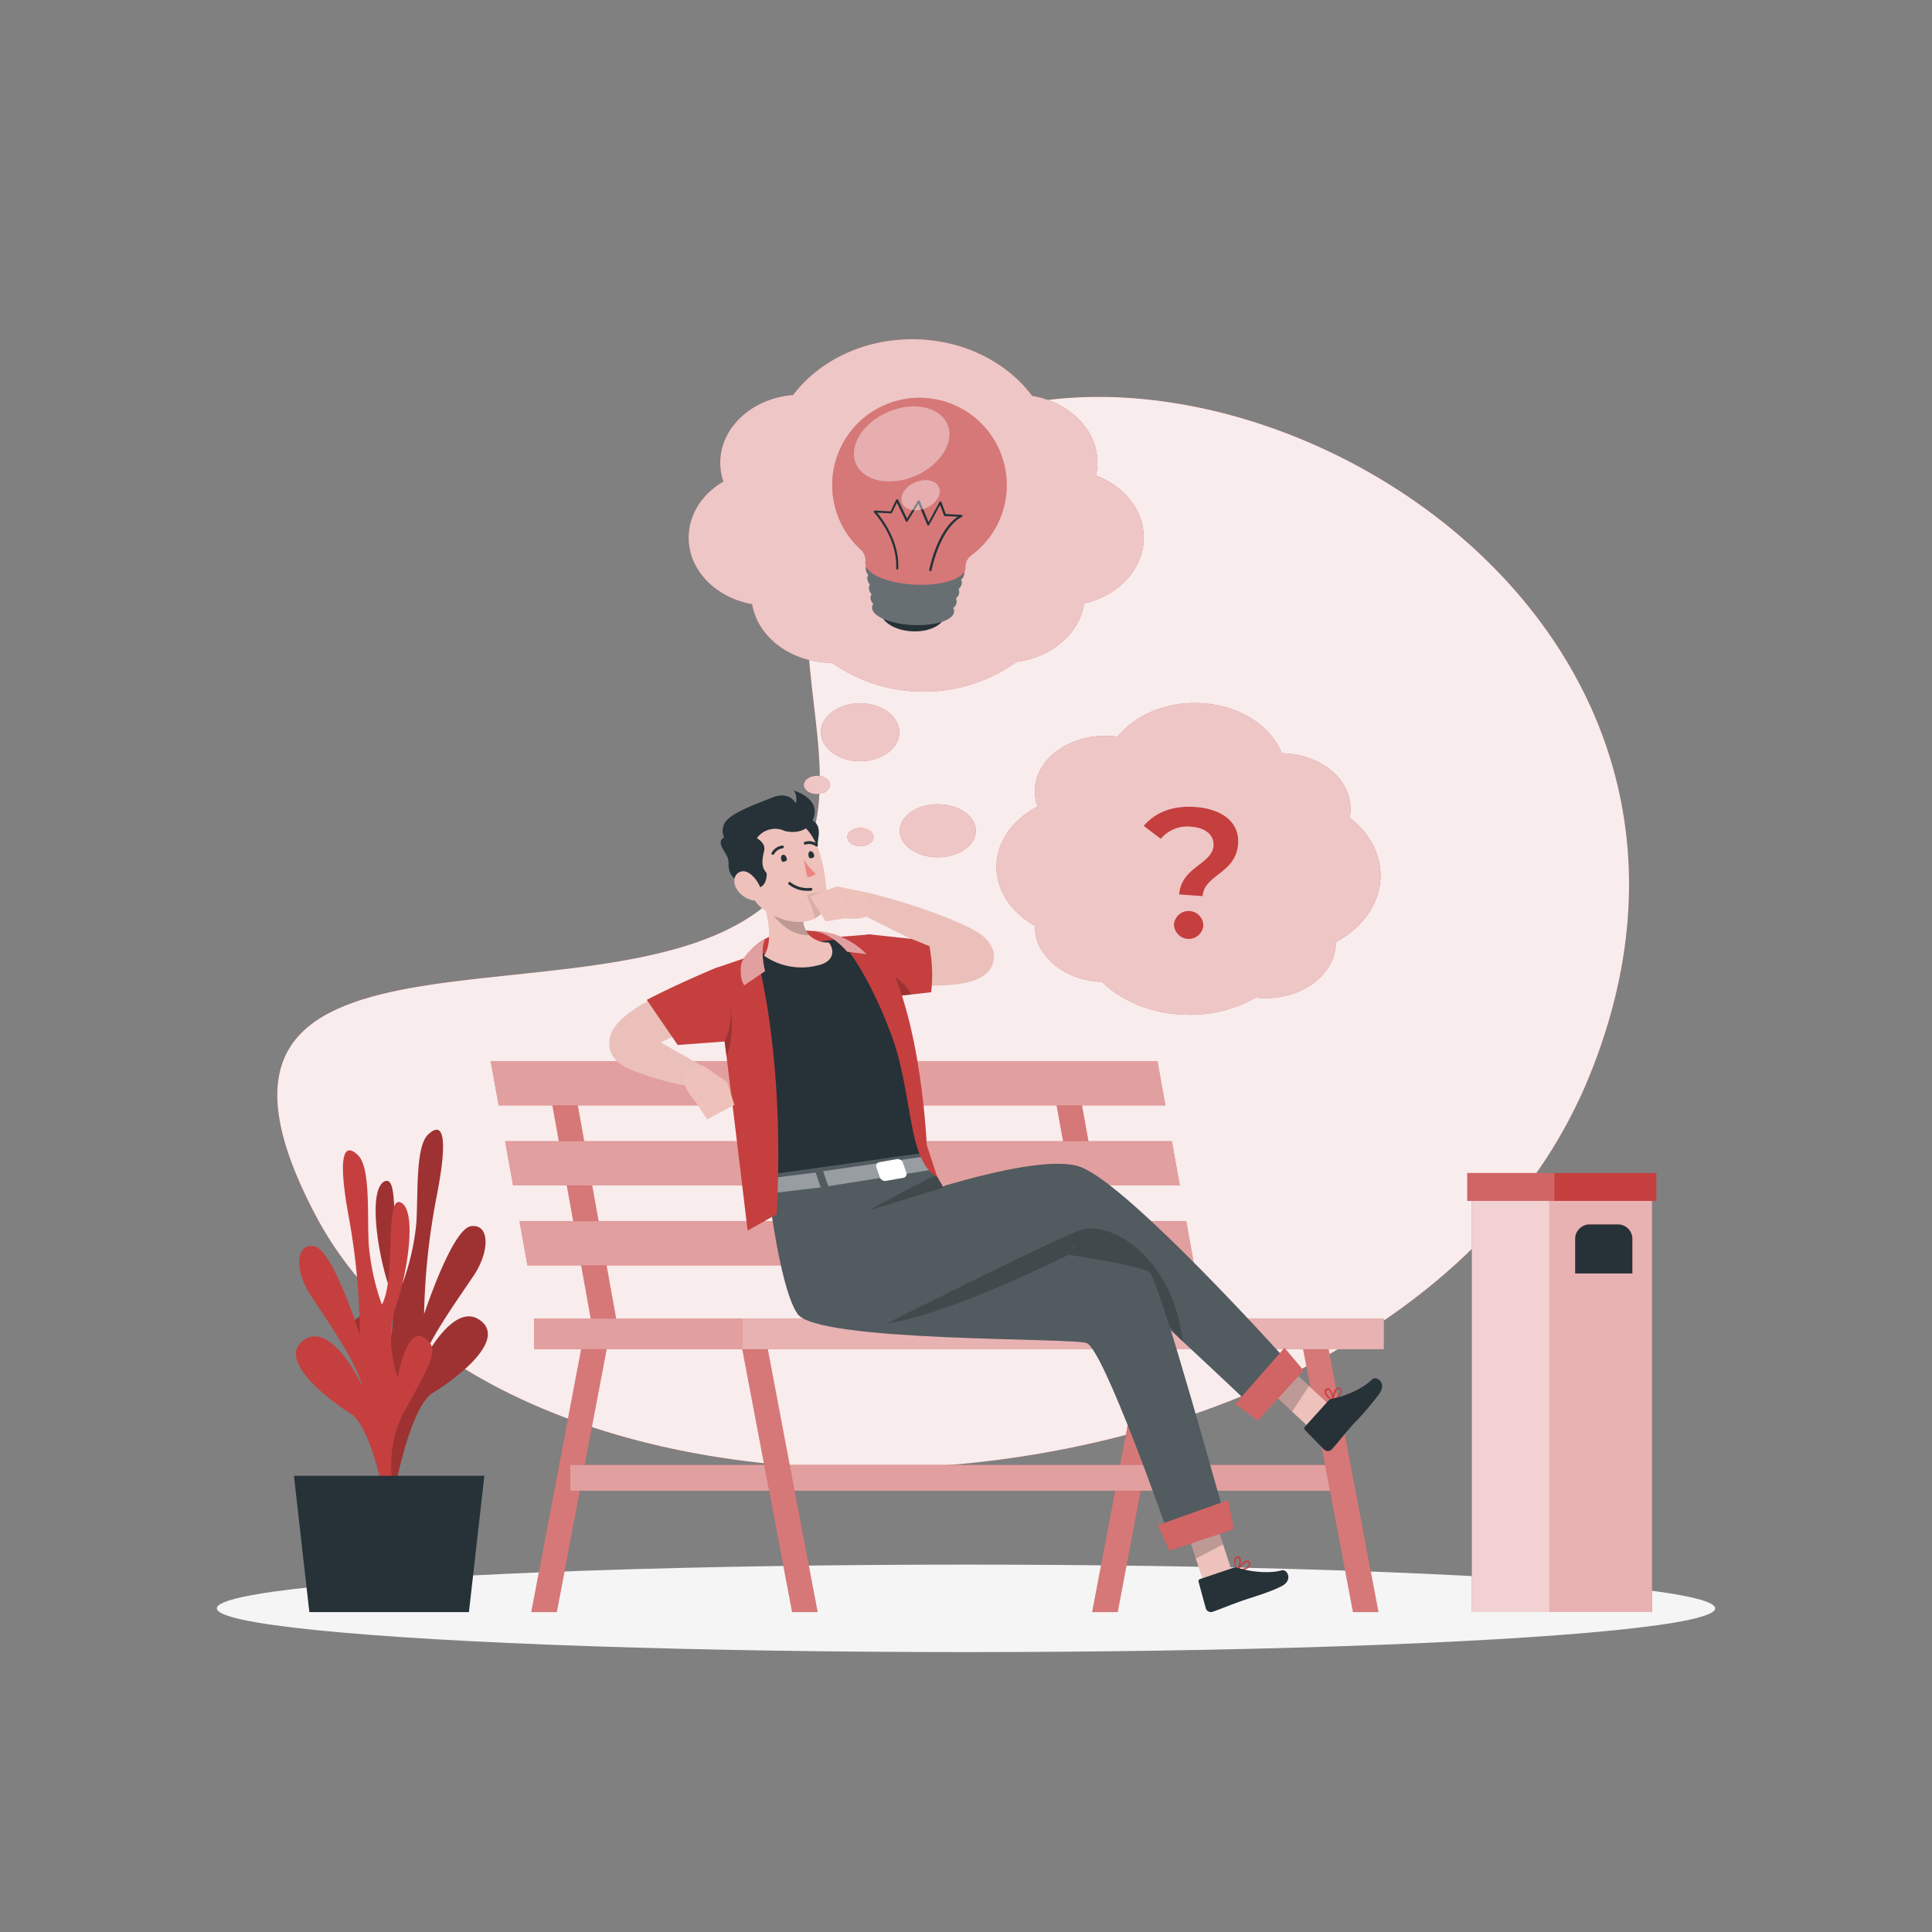 <svg xmlns="http://www.w3.org/2000/svg" viewBox="0 0 500 500"><rect x="0" y="0" width="500" height="500" fill="#808080" stroke="none"/><g id="freepik--background-simple--inject-9"><path d="M246.22,110.31c-74.17,33.37-6.84,92.84-49.66,125.23s-159.26-5.06-114.88,79c52.14,98.8,280.46,85.08,329.68-36.1S320.39,76.94,246.22,110.31Z" style="fill:#C53F3F"></path><path d="M246.22,110.31c-74.17,33.37-6.84,92.84-49.66,125.23s-159.26-5.06-114.88,79c52.14,98.8,280.46,85.08,329.68-36.1S320.39,76.94,246.22,110.31Z" style="fill:#fff;opacity:0.9"></path></g><g id="freepik--Shadow--inject-9"><ellipse id="freepik--path--inject-9" cx="250" cy="416.24" rx="193.89" ry="11.32" style="fill:#f5f5f5"></ellipse></g><g id="freepik--trash-bin--inject-9"><rect x="391.78" y="312.86" width="33.78" height="23.61" style="fill:#263238"></rect><path d="M380.92,307.51V417.2h46.63V307.51Zm41.55,22.06H407.64v-8.94a3.77,3.77,0,0,1,3.77-3.77h7.29a3.77,3.77,0,0,1,3.77,3.77Z" style="fill:#C53F3F"></path><path d="M380.92,307.51V417.2h46.63V307.51Zm41.55,22.06H407.64v-8.94a3.77,3.77,0,0,1,3.77-3.77h7.29a3.77,3.77,0,0,1,3.77,3.77Z" style="fill:#fff;isolation:isolate;opacity:0.6"></path><rect x="380.92" y="307.51" width="20" height="109.7" style="fill:#fff;isolation:isolate;opacity:0.4"></rect><rect x="379.72" y="303.57" width="48.93" height="7.22" style="fill:#C53F3F"></rect><rect x="379.72" y="303.57" width="22.58" height="7.22" style="fill:#fff;isolation:isolate;opacity:0.2"></rect></g><g id="freepik--Plant--inject-9"><path d="M98.75,386.05s6.13-13.36-.87-26.54-9-16.28-4.57-19,6.51,10.54,6.51,10.54,3.76-9.11.66-18.64-5.06-25.06-.82-26.72.81,19.37,4.49,26.54a61.91,61.91,0,0,0,3.6-15.64c.51-7.66-.28-19.88,3.07-23s5.49-1,2.2,15.93a177.14,177.14,0,0,0-3.27,30.63S117,318,121.9,317.34s4.87,6.53.7,12.76-12.23,17.38-13.55,23.12c0,0,8-16.68,15.15-11.57S118,356.84,112,360.48s-10.14,26.46-10.14,26.46Z" style="fill:#C53F3F"></path><path d="M98.75,386.05s6.13-13.36-.87-26.54-9-16.28-4.57-19,6.51,10.54,6.51,10.54,3.76-9.11.66-18.64-5.06-25.06-.82-26.72.81,19.37,4.49,26.54a61.91,61.91,0,0,0,3.6-15.64c.51-7.66-.28-19.88,3.07-23s5.49-1,2.2,15.93a177.14,177.14,0,0,0-3.27,30.63S117,318,121.9,317.34s4.87,6.53.7,12.76-12.23,17.38-13.55,23.12c0,0,8-16.68,15.15-11.57S118,356.84,112,360.48s-10.14,26.46-10.14,26.46Z" style="isolation:isolate;opacity:0.2"></path><path d="M103.59,391.54s-6-13.46,1.19-26.53,9.22-16.14,4.79-18.91-6.63,10.44-6.63,10.44-3.65-9.16-.43-18.65,5.35-25,1.13-26.71-1,19.36-4.81,26.47A62,62,0,0,1,95.42,322c-.42-7.66.52-19.88-2.79-23.06s-5.48-1-2.39,15.9a176.67,176.67,0,0,1,2.9,30.67s-7-22.27-11.88-23-5,6.46-.85,12.75,12,17.56,13.28,23.32c0,0-7.78-16.8-15-11.8s6.06,15.28,12,19,9.82,26.61,9.82,26.61Z" style="fill:#C53F3F"></path><polygon points="76.07 381.94 125.35 381.94 121.36 417.21 80.06 417.21 76.07 381.94" style="fill:#263238"></polygon></g><g id="freepik--speech-bubble-3--inject-9"><path d="M357.28,226.56c0-5.86-3.06-11.15-8-14.95a11.4,11.4,0,0,0,.24-2.34c0-7.81-7.93-14.15-17.79-14.33-3-7.54-11.93-13-22.5-13-8.43,0-15.82,3.49-20,8.72a23.69,23.69,0,0,0-3.18-.22c-10.07,0-18.23,6.41-18.23,14.33a11.36,11.36,0,0,0,.71,3.94c-6.42,3.37-10.64,9.11-10.64,15.62,0,6.28,3.92,11.84,9.94,15.25,0,.06,0,.13,0,.2,0,7.68,7.69,14,17.34,14.31,5.33,5.2,13.49,8.53,22.63,8.53A34.38,34.38,0,0,0,325,258.18a22.48,22.48,0,0,0,2.48.14c10.06,0,18.22-6.42,18.22-14.33v-.15C352.69,240.07,357.28,233.73,357.28,226.56Z" style="fill:#C53F3F"></path><path d="M226.07,216.63c0,1.31-1.52,2.37-3.39,2.37s-3.39-1.06-3.39-2.37,1.51-2.37,3.39-2.37S226.07,215.32,226.07,216.63Z" style="fill:#C53F3F"></path><path d="M252.55,215c0,3.79-4.41,6.86-9.85,6.86s-9.85-3.07-9.85-6.86,4.41-6.86,9.85-6.86S252.55,211.21,252.55,215Z" style="fill:#C53F3F"></path><path d="M357.28,226.56c0-5.86-3.06-11.15-8-14.95a11.4,11.4,0,0,0,.24-2.34c0-7.81-7.93-14.15-17.79-14.33-3-7.54-11.93-13-22.5-13-8.43,0-15.82,3.49-20,8.72a23.69,23.69,0,0,0-3.18-.22c-10.07,0-18.23,6.41-18.23,14.33a11.36,11.36,0,0,0,.71,3.94c-6.42,3.37-10.64,9.11-10.64,15.62,0,6.28,3.92,11.84,9.94,15.25,0,.06,0,.13,0,.2,0,7.68,7.69,14,17.34,14.31,5.33,5.2,13.49,8.53,22.63,8.53A34.38,34.38,0,0,0,325,258.18a22.48,22.48,0,0,0,2.48.14c10.06,0,18.22-6.42,18.22-14.33v-.15C352.69,240.07,357.28,233.73,357.28,226.56Z" style="fill:#fff;isolation:isolate;opacity:0.7"></path><path d="M226.07,216.63c0,1.31-1.52,2.37-3.39,2.37s-3.39-1.06-3.39-2.37,1.51-2.37,3.39-2.37S226.07,215.32,226.07,216.63Z" style="fill:#fff;isolation:isolate;opacity:0.7"></path><path d="M252.55,215c0,3.79-4.41,6.86-9.85,6.86s-9.85-3.07-9.85-6.86,4.41-6.86,9.85-6.86S252.55,211.21,252.55,215Z" style="fill:#fff;isolation:isolate;opacity:0.7"></path></g><g id="freepik--speech-bubble-2--inject-9"><path d="M296,139.15c0-7.18-5.08-13.34-12.37-16.09a15,15,0,0,0,.38-3.3c0-8.58-7.27-15.72-16.89-17.3-6.57-8.82-18-14.67-31-14.67s-24.26,5.74-30.86,14.43c-10.59.86-18.86,8.38-18.86,17.54a14.9,14.9,0,0,0,.82,4.87c-5.46,3.18-9,8.5-9,14.52,0,8.45,7,15.5,16.43,17.22,1.44,8.56,10.11,15.14,20.64,15.15a41.36,41.36,0,0,0,47.8-.23c9.13-1.18,16.3-7.35,17.49-15.12C289.43,154.17,296,147.32,296,139.15Z" style="fill:#C53F3F"></path><ellipse cx="222.59" cy="189.51" rx="10.15" ry="7.5" style="fill:#C53F3F"></ellipse><path d="M214.83,203.14c0,1.3-1.52,2.37-3.39,2.37s-3.39-1.07-3.39-2.37,1.52-2.37,3.39-2.37S214.83,201.83,214.83,203.14Z" style="fill:#C53F3F"></path><path d="M296,139.15c0-7.18-5.08-13.34-12.37-16.09a15,15,0,0,0,.38-3.3c0-8.58-7.27-15.72-16.89-17.3-6.57-8.82-18-14.67-31-14.67s-24.26,5.74-30.86,14.43c-10.59.86-18.86,8.38-18.86,17.54a14.9,14.9,0,0,0,.82,4.87c-5.46,3.18-9,8.5-9,14.52,0,8.45,7,15.5,16.43,17.22,1.44,8.56,10.11,15.14,20.64,15.15a41.36,41.36,0,0,0,47.8-.23c9.13-1.18,16.3-7.35,17.49-15.12C289.43,154.17,296,147.32,296,139.15Z" style="fill:#fff;isolation:isolate;opacity:0.7"></path><ellipse cx="222.59" cy="189.51" rx="10.15" ry="7.5" style="fill:#fff;isolation:isolate;opacity:0.7"></ellipse><path d="M214.83,203.14c0,1.3-1.52,2.37-3.39,2.37s-3.39-1.07-3.39-2.37,1.52-2.37,3.39-2.37S214.83,201.83,214.83,203.14Z" style="fill:#fff;isolation:isolate;opacity:0.7"></path></g><g id="freepik--Symbol--inject-9"><path d="M314.06,218.88c.19-2.67-2-4.65-5.65-4.91a9,9,0,0,0-8,3.11L296,213.74c2.93-3.43,7.39-5.32,13.35-4.89,7,.5,11.46,4,11.07,9.52-.56,7.78-8.77,7.91-9.18,13.54l-6.06-.43C305.65,224.42,313.71,223.65,314.06,218.88ZM303.83,239.1a3.81,3.81,0,0,1,7.59.55,3.81,3.81,0,0,1-7.59-.55Z" style="fill:#C53F3F"></path></g><g id="freepik--light-bulb--inject-9"><path d="M244.65,158.87c-.14,2.73-4,4.76-8.63,4.52s-8.27-2.64-8.13-5.38,4-4.76,8.63-4.52S244.79,156.13,244.65,158.87Z" style="fill:#263238"></path><path d="M248.73,150a2.41,2.41,0,0,0,.84-1.6c.14-2.68-5.46-5.15-12.5-5.51s-12.86,1.53-13,4.21a2.42,2.42,0,0,0,.67,1.67,1.87,1.87,0,0,0-.26.85,2.36,2.36,0,0,0,.68,1.65,1.81,1.81,0,0,0-.27.86,2.26,2.26,0,0,0,.71,1.64,1.75,1.75,0,0,0-.3.88,2.25,2.25,0,0,0,.73,1.63,1.78,1.78,0,0,0-.32.89c-.12,2.23,4.54,4.28,10.39,4.58s10.7-1.26,10.81-3.5a1.69,1.69,0,0,0-.23-.91,2.19,2.19,0,0,0,.89-1.55,1.72,1.72,0,0,0-.2-.9,2.29,2.29,0,0,0,.87-1.56,1.88,1.88,0,0,0-.19-.89,2.3,2.3,0,0,0,.85-1.57A1.88,1.88,0,0,0,248.73,150Z" style="fill:#263238"></path><path d="M248.73,150a2.41,2.41,0,0,0,.84-1.6c.14-2.68-5.46-5.15-12.5-5.51s-12.86,1.53-13,4.21a2.42,2.42,0,0,0,.67,1.67,1.87,1.87,0,0,0-.26.85,2.36,2.36,0,0,0,.68,1.65,1.81,1.81,0,0,0-.27.86,2.26,2.26,0,0,0,.71,1.64,1.75,1.75,0,0,0-.3.88,2.25,2.25,0,0,0,.73,1.63,1.78,1.78,0,0,0-.32.89c-.12,2.23,4.54,4.28,10.39,4.58s10.7-1.26,10.81-3.5a1.69,1.69,0,0,0-.23-.91,2.19,2.19,0,0,0,.89-1.55,1.72,1.72,0,0,0-.2-.9,2.29,2.29,0,0,0,.87-1.56,1.88,1.88,0,0,0-.19-.89,2.3,2.3,0,0,0,.85-1.57A1.88,1.88,0,0,0,248.73,150Z" style="fill:#fff;opacity:0.3"></path><path d="M260.52,126.69a22.59,22.59,0,1,0-37.76,15.56,3.71,3.71,0,0,1,1.2,3.27,1.1,1.1,0,0,0,0,.18c-.14,2.73,5.55,5.23,12.7,5.6s13.06-1.55,13.2-4.27v-.18a3.72,3.72,0,0,1,1.56-3.16A22.56,22.56,0,0,0,260.52,126.69Z" style="fill:#C53F3F"></path><path d="M260.52,126.69a22.59,22.59,0,1,0-37.76,15.56,3.71,3.71,0,0,1,1.2,3.27,1.1,1.1,0,0,0,0,.18c-.14,2.73,5.55,5.23,12.7,5.6s13.06-1.55,13.2-4.27v-.18a3.72,3.72,0,0,1,1.56-3.16A22.56,22.56,0,0,0,260.52,126.69Z" style="fill:#fff;opacity:0.3"></path><path d="M240.77,147.81h-.06a.27.27,0,0,1-.21-.32c.08-.43,2-10.21,7.37-13.76l-3.34-.17a.27.27,0,0,1-.24-.18l-1-2.7-2.82,5.18a.28.28,0,0,1-.49,0l-2.3-5.51-2.79,4.56a.23.23,0,0,1-.24.13.25.25,0,0,1-.23-.15l-2.3-4.8-1.27,2.62a.26.26,0,0,1-.26.15l-3.6-.18c1.42,1.68,5.83,7.49,5.47,14.46a.27.27,0,1,1-.54,0c.41-8-5.7-14.48-5.76-14.55a.26.26,0,0,1,0-.3.27.27,0,0,1,.26-.16l4.07.21,1.44-3a.28.28,0,0,1,.24-.15.29.29,0,0,1,.25.15l2.32,4.86,2.81-4.6a.26.26,0,0,1,.25-.12.26.26,0,0,1,.23.16l2.28,5.48,2.84-5.22a.27.27,0,0,1,.25-.14.28.28,0,0,1,.24.18l1.13,3.09,4.07.21a.27.27,0,0,1,.25.21.26.26,0,0,1-.14.3c-5.7,2.95-7.86,13.75-7.88,13.85A.27.27,0,0,1,240.77,147.81Z" style="fill:#263238"></path><path d="M245.17,109.77c2,4.56-1.72,10.54-8.25,13.37s-13.43,1.42-15.4-3.13,1.72-10.55,8.25-13.38S243.19,105.21,245.17,109.77Z" style="fill:#fff;opacity:0.4"></path><path d="M243,126.1c.79,1.83-.7,4.23-3.32,5.37s-5.39.57-6.18-1.26.69-4.23,3.31-5.37S242.22,124.27,243,126.1Z" style="fill:#fff;opacity:0.4"></path></g><g id="freepik--Character--inject-9"><polygon points="144.1 417.21 137.5 417.21 151 346.02 157.6 346.02 144.1 417.21" style="fill:#C53F3F"></polygon><polygon points="289.26 417.21 282.65 417.21 296.15 346.02 302.76 346.02 289.26 417.21" style="fill:#C53F3F"></polygon><polygon points="144.1 417.21 137.5 417.21 151 346.02 157.6 346.02 144.1 417.21" style="fill:#fff;opacity:0.3"></polygon><polygon points="289.26 417.21 282.65 417.21 296.15 346.02 302.76 346.02 289.26 417.21" style="fill:#fff;opacity:0.3"></polygon><rect x="147.55" y="379.11" width="199.15" height="6.69" style="fill:#C53F3F"></rect><rect x="147.55" y="379.11" width="199.15" height="6.69" style="fill:#fff;opacity:0.5"></rect><polygon points="205 417.21 211.6 417.21 198.1 346.02 191.5 346.02 205 417.21" style="fill:#C53F3F"></polygon><polygon points="350.15 417.21 356.75 417.21 343.25 346.02 336.65 346.02 350.15 417.21" style="fill:#C53F3F"></polygon><polygon points="205 417.21 211.6 417.21 198.1 346.02 191.5 346.02 205 417.21" style="fill:#fff;opacity:0.3"></polygon><polygon points="350.15 417.21 356.75 417.21 343.25 346.02 336.65 346.02 350.15 417.21" style="fill:#fff;opacity:0.3"></polygon><polygon points="290.27 343.06 283.7 343.06 272.7 281.91 279.27 281.91 290.27 343.06" style="fill:#C53F3F"></polygon><polygon points="290.27 343.06 283.7 343.06 272.7 281.91 279.27 281.91 290.27 343.06" style="fill:#fff;opacity:0.3"></polygon><polygon points="159.78 343.06 153.21 343.06 142.21 281.91 148.78 281.91 159.78 343.06" style="fill:#C53F3F"></polygon><polygon points="225.03 343.06 218.45 343.06 207.45 281.91 214.03 281.91 225.03 343.06" style="fill:#C53F3F"></polygon><polygon points="159.78 343.06 153.21 343.06 142.21 281.91 148.78 281.91 159.78 343.06" style="fill:#fff;opacity:0.3"></polygon><polygon points="225.03 343.06 218.45 343.06 207.45 281.91 214.03 281.91 225.03 343.06" style="fill:#fff;opacity:0.3"></polygon><polygon points="301.62 286.08 129.05 286.08 126.99 274.64 299.56 274.64 301.62 286.08" style="fill:#C53F3F"></polygon><polygon points="305.34 306.79 132.77 306.79 130.71 295.34 303.28 295.34 305.34 306.79" style="fill:#C53F3F"></polygon><polygon points="309.06 327.49 136.5 327.49 134.44 316.04 307.01 316.04 309.06 327.49" style="fill:#C53F3F"></polygon><rect x="138.2" y="341.25" width="219.93" height="7.92" style="fill:#C53F3F"></rect><polygon points="301.62 286.08 129.05 286.08 126.99 274.64 299.56 274.64 301.62 286.08" style="fill:#fff;opacity:0.5"></polygon><polygon points="305.34 306.79 132.77 306.79 130.71 295.34 303.28 295.34 305.34 306.79" style="fill:#fff;opacity:0.5"></polygon><polygon points="309.06 327.49 136.5 327.49 134.44 316.04 307.01 316.04 309.06 327.49" style="fill:#fff;opacity:0.5"></polygon><rect x="138.2" y="341.25" width="219.93" height="7.92" style="fill:#fff;opacity:0.5"></rect><rect x="192.2" y="341.25" width="165.93" height="7.92" style="fill:#fff;opacity:0.2"></rect><g id="freepik--group--inject-9"><path d="M225.89,242.42c7.46.81,15.91,2.24,23.15,1.43a4.48,4.48,0,0,0-1.48,5.86c.31.47.35.42.33.4a32,32,0,0,0-5.85-3.79c-4.32-2.42-15.31-7.8-19.88-10.12l1.93-5.3a159.4,159.4,0,0,1,22,7c4,1.88,10.35,3.83,11.14,9.06.48,8.37-11.8,8.05-17.39,8.12a105.86,105.86,0,0,1-15.64-1.43l1.73-11.27Z" style="fill:#ebc0bb"></path><path d="M241,256.78l-5.12.59-4.48.51-2.59-6.72-3.59-9.33L235.93,243l4.61,1.86A41.09,41.09,0,0,1,241,256.78Z" style="fill:#C53F3F"></path><path d="M235.86,257.37l-4.48.51-2.59-6.72C230.92,252.14,234.17,254.1,235.86,257.37Z" style="opacity:0.2"></path><path d="M191.42,251a14,14,0,0,1,9.23-9.13c7.45-2.28,15.63-.37,18.53,1.74S207.25,254.58,191.42,251Z" style="fill:#C53F3F"></path><path d="M225.2,241.83s14,20,13.71,58.4l-39.44,7.11c-.71-2.66-1.53-10.65-3.57-21-.87-4.43-2-9.29-3.36-14.35a138,138,0,0,0-7.7-21.3s14.32-4.51,19.51-5.65C209.25,244,225.2,241.83,225.2,241.83Z" style="fill:#263238"></path><path d="M195.75,228.11v0c.39.94.8,2,1.19,3.2,0,0,0,0,0,0,1.78,5.31,3.28,12.39.77,16a16.92,16.92,0,0,0,13.92,2.53c4.61-1,4.23-4.33,2.85-5.92a7,7,0,0,1-5-1.84c-1.7-1.76-1.92-4.54-1.77-7.28Z" style="fill:#eec1bb"></path><path d="M195.75,228.11v0a31.07,31.07,0,0,0,1.19,3.2s0,0,0,0c1.82,4.17,5.79,10.81,12.55,10.72-1.7-1.76-1.92-4.54-1.77-7.28Z" style="opacity:0.2"></path><path d="M317.11,393.08s-16.62-60.17-19.36-63.62c-4.49-5.65-47.5-11.62-47.5-11.62L239,298.39l-40.62,5.69s3,28.57,8,35.93,70.45,6.13,74.81,7.56S302,396,302,396Z" style="fill:#263238"></path><polygon points="211.09 303.45 198.38 305.04 198.86 308.9 212.41 307.3 211.09 303.45" style="fill:#fff;opacity:0.4"></polygon><polygon points="213.02 303.1 214.36 306.99 240.54 302.84 238.91 299.35 213.02 303.1" style="fill:#fff;opacity:0.4"></polygon><path d="M226.81,302.11l.89,2.57a1.45,1.45,0,0,0,1.57.93l4.49-.78a1,1,0,0,0,.8-1.34l-.89-2.57a1.46,1.46,0,0,0-1.58-.93l-4.49.78A1,1,0,0,0,226.81,302.11Z" style="fill:#fff"></path><polygon points="250.25 317.84 235.58 316.19 248.68 315.13 250.25 317.84" style="isolation:isolate;opacity:0.2"></polygon><path d="M210.8,212.66c2.17,1.92.43,5,.83,7.16s1.17,4.87-2,2.31S207.47,210,210.8,212.66Z" style="fill:#263238"></path><path d="M213.94,232a5.74,5.74,0,0,1-3,5.67c-3.17,1.71-8.27,1-12.39-1.66-4.37-2.85-3.6-4.2-5.56-11.21a10,10,0,0,1,11.31-12.69c7,1.17,9.1,11.43,9.56,18.29C213.9,231,213.92,231.49,213.94,232Z" style="fill:#eec1bb"></path><path d="M194.74,229.46c3.51,1.48,3.9-3.22,3.63-3.54-1.2-1.39-1.34-2.71-.6-5.82s-5.65-5.65-9.74-3.76c-3.78,1.74.66,4.24.52,6.88C188.31,227.93,191.91,228.26,194.74,229.46Z" style="fill:#263238"></path><path d="M190.76,230.24a6.61,6.61,0,0,0,4,2.77c2.08.42,2.73-1.66,1.84-3.7-.81-1.84-2.86-4.27-4.8-3.76S189.54,228.46,190.76,230.24Z" style="fill:#eec1bb"></path><path d="M202.18,222.49c.16.6.44.6.84.49s.74-.26.59-.86-.6-1-1-.9S202,221.89,202.18,222.49Z" style="fill:#263238"></path><path d="M209.26,221.57c.15.61.44.6.84.5s.74-.27.58-.87-.59-1-1-.9S209.11,221,209.26,221.57Z" style="fill:#263238"></path><path d="M208.06,222.53a16.73,16.73,0,0,0,3,3.56,2.76,2.76,0,0,1-2.15.87Z" style="fill:#ed847e"></path><path d="M200,221.2a.41.41,0,0,1-.18,0,.37.37,0,0,1-.13-.5,3.68,3.68,0,0,1,2.77-1.87.36.36,0,0,1,.39.34.37.37,0,0,1-.35.39h0a2.94,2.94,0,0,0-2.18,1.51A.38.38,0,0,1,200,221.2Z" style="fill:#263238"></path><path d="M211.45,219a.37.37,0,0,1-.34,0,2.88,2.88,0,0,0-2.59-.44.36.36,0,0,1-.47-.21.37.37,0,0,1,.2-.47,3.62,3.62,0,0,1,3.28.52.38.38,0,0,1,.09.51A.36.36,0,0,1,211.45,219Z" style="fill:#263238"></path><path d="M203.11,215.06s5.76,1.61,7.47-3.46-5.12-7-5.12-7a4,4,0,0,1,.48,3.29s-1.59-3.26-6-1.51-11.37,4.21-12.51,6.85a4.1,4.1,0,0,0,.22,3.95l7.65.71A5.85,5.85,0,0,1,203.11,215.06Z" style="fill:#263238"></path><path d="M208.92,230.54a7.53,7.53,0,0,1-4.82-1.67.37.37,0,0,1,0-.51.36.36,0,0,1,.51,0,7.1,7.1,0,0,0,5.22,1.42.37.37,0,0,1,.4.32.36.36,0,0,1-.31.4A8.44,8.44,0,0,1,208.92,230.54Z" style="fill:#263238"></path><path d="M317.11,393.07,302,396S285.51,349,281.15,347.57s-69.83-.2-74.8-7.56-8-35.93-8-35.93L239,298.39l3.32,5.74,1.86,3.21,6.07,10.5s43,6,47.5,11.62C300.5,332.91,317.11,393.07,317.11,393.07Z" style="fill:#fff;opacity:0.2"></path><path d="M219.77,315.13s47.17-18.07,60-13.06,53.44,50.31,53.44,50.31L324.05,364s-41.11-39.08-45.92-41.31S225,344.74,225,344.74Z" style="fill:#263238"></path><path d="M219.77,315.13s47.17-18.07,60-13.06,53.44,50.31,53.44,50.31L324.05,364s-41.11-39.08-45.92-41.31S225,344.74,225,344.74Z" style="fill:#fff;opacity:0.2"></path><polygon points="339.98 370.54 344.08 363.66 331.64 352.04 327.56 358.92 339.98 370.54" style="fill:#eec1bb"></polygon><polygon points="327.56 358.92 331.65 352.05 338.76 358.69 334.4 365.33 327.56 358.92" style="isolation:isolate;opacity:0.2"></polygon><path d="M344.89,362.82s0,0,.06,0a.21.21,0,0,0,0-.06,10.13,10.13,0,0,0,1.62-1.37,2.2,2.2,0,0,0,.72-1.38,1,1,0,0,0-.62-.87.72.72,0,0,0-.68,0c-.51.26-.84,1.15-1.06,2a2.89,2.89,0,0,0-.92-1.78.71.71,0,0,0-.87.11.89.89,0,0,0-.32.73c0,1.11,1.87,2.44,2,2.52l.06-.12h0l-.05.13a.65.65,0,0,0,0,.13A.14.14,0,0,0,344.89,362.82Zm-.14-.73q0,.11,0,.18c-.57-.49-1.47-1.39-1.49-2a.56.56,0,0,1,.14-.41l.07-.06c.2-.18.34-.14.43-.08A3.69,3.69,0,0,1,344.75,362.09Zm.39.16c.18-1.09.58-2.53,1.08-2.78a.35.35,0,0,1,.33,0,.71.71,0,0,1,.41.55C347,360.56,346.3,361.37,345.14,362.25Z" style="fill:#C53F3F"></path><path d="M343.7,362.59l-6,6.66a.57.57,0,0,0,0,.81h0l5,5.1a1.4,1.4,0,0,0,2-.09c2.07-2.36,2.94-3.59,5.56-6.54a74.54,74.54,0,0,0,6.83-8c1.83-2.82-1-4.55-2-3.52-2.43,2.43-7.22,4.41-10.05,4.9A2.22,2.22,0,0,0,343.7,362.59Z" style="fill:#263238"></path><polygon points="325.52 367.68 337.36 354.67 332.42 348.81 319.7 363.34 325.52 367.68" style="fill:#C53F3F"></polygon><polygon points="325.52 367.68 337.36 354.67 332.42 348.81 319.7 363.34 325.52 367.68" style="fill:#fff;opacity:0.2"></polygon><path d="M320,406.56s0,0,.06,0l.06,0a9.91,9.91,0,0,0,2.09-.41,2.11,2.11,0,0,0,1.29-.85,1,1,0,0,0-.11-1.06.74.74,0,0,0-.58-.37c-.56,0-1.29.6-1.88,1.21a2.94,2.94,0,0,0,.06-2,.71.71,0,0,0-.81-.33.9.9,0,0,0-.64.48c-.5,1,.44,3.05.49,3.16l.11-.07h0l-.12.08s-.1.09-.1.1Zm.25-.7a1.58,1.58,0,0,0-.12.15,4,4,0,0,1-.3-2.53.52.52,0,0,1,.32-.28l.09,0c.26-.05.37.05.42.15A3.79,3.79,0,0,1,320.26,405.86Zm.25.32c.7-.85,1.74-1.92,2.3-1.89a.35.35,0,0,1,.29.18.7.7,0,0,1,.08.67C322.94,405.61,322,406,320.51,406.18Z" style="fill:#C53F3F"></path><polygon points="311.96 410.9 318.9 406.9 313.37 390.07 306.45 394.08 311.96 410.9" style="fill:#eec1bb"></polygon><polygon points="306.45 394.08 313.38 390.08 316.53 399.7 309.48 403.35 306.45 394.08" style="isolation:isolate;opacity:0.2"></polygon><path d="M319.09,405.78l-8.51,2.88a.56.56,0,0,0-.39.7h0l1.87,6.88a1.41,1.41,0,0,0,1.77.89c2.95-1.05,4.31-1.7,8.05-3,2.29-.78,6.91-2.11,9.88-3.67s1.34-4.46-.05-4.06c-3.32.94-8.47.32-11.17-.63A2.25,2.25,0,0,0,319.09,405.78Z" style="fill:#263238"></path><polygon points="302.61 401.35 319.3 395.77 317.85 388.24 299.65 394.71 302.61 401.35" style="fill:#C53F3F"></polygon><polygon points="302.61 401.35 319.3 395.77 317.85 388.24 299.65 394.71 302.61 401.35" style="fill:#fff;opacity:0.2"></polygon><path d="M229.63,342.45s42-21.14,49.64-24,24.06,6.23,26.85,28.7l-3.36-3.69s-3.92-12.27-5-14-21.24-4.72-21.24-4.72S245.38,340.35,229.63,342.45Z" style="opacity:0.2"></path><path d="M244.18,307.34,225,313.2s11.17-6.28,17.29-9.07Z" style="opacity:0.2"></path><path d="M189.64,262.17c-3.31,1.22-7.88,2.94-11.08,4.26-3.59,1.52-7.68,3.11-10.69,5.3-.18.12-.28.25-.12,0a3.77,3.77,0,0,0,.14-3,2.94,2.94,0,0,0-1.34-1.66c1.25.82,3.52,2.15,4.89,2.94,3.42,2,7,3.92,10.48,6l-1.81,5.35a70,70,0,0,1-15.46-4c-4-1.32-7.75-3.83-6.82-8.77,1.49-8,21-14.64,28.13-17.16l3.68,10.79Z" style="fill:#ebc0bb"></path><path d="M201,314.25l-7.52,4.22s-3-25.42-5.47-45.17c-.34-2.73-.67-5.36-1-7.79-1-7.89-1.85-13.77-2.17-14.84l10.88-3.73S203.28,272.32,201,314.25Z" style="fill:#C53F3F"></path><path d="M198,243c-1.45,3,0,8.33,0,8.33L192.61,255s-1.24-1.51-.85-5S198,243,198,243Z" style="fill:#C53F3F"></path><path d="M198,243c-1.45,3,0,8.33,0,8.33L192.61,255s-1.24-1.51-.85-5S198,243,198,243Z" style="fill:#fff;opacity:0.5"></path><path d="M181.83,275.71l6.31,4.28-8.29,4.94s-4.54-4.84-2.22-7.53Z" style="fill:#eec1bb"></path><polygon points="190.06 285.94 183.01 289.7 179.85 284.93 188.14 279.99 190.06 285.94" style="fill:#eec1bb"></polygon><path d="M216.64,242.5s7,6.48,14,25.21c5.77,15.39,4,32.47,11.94,36.94l-2.74-8.33s-1.67-40.54-14.68-54.49Z" style="fill:#C53F3F"></path><path d="M210.34,240.91s4.49.22,8.91,5.4l5,.63A19.9,19.9,0,0,0,210.34,240.91Z" style="fill:#C53F3F"></path><path d="M210.34,240.91s4.49.22,8.91,5.4l5,.63A19.9,19.9,0,0,0,210.34,240.91Z" style="fill:#fff;opacity:0.5"></path><path d="M188,273.3c-.34-2.73-.67-5.36-1-7.79,1.14-2.51,2.09-4.42,2.09-4.42S190.29,268.24,188,273.3Z" style="opacity:0.2"></path><path d="M184.84,250.67s-9.64,4-17.45,8.1l8,11.67,12.17-.91A17.81,17.81,0,0,0,184.84,250.67Z" style="fill:#C53F3F"></path><path d="M213.94,232a5.74,5.74,0,0,1-3,5.67,30.63,30.63,0,0,0-2.17-6l5.09-1.24C213.9,231,213.92,231.49,213.94,232Z" style="opacity:0.1"></path><path d="M224.15,230.94l-7.51-1.54,2.05,8.25s6.78,1,7.13-2.55Z" style="fill:#eec1bb"></path><polygon points="209.5 231.97 213.67 238.46 218.69 237.65 216.64 229.4 209.5 231.97" style="fill:#eec1bb"></polygon></g></g></svg>